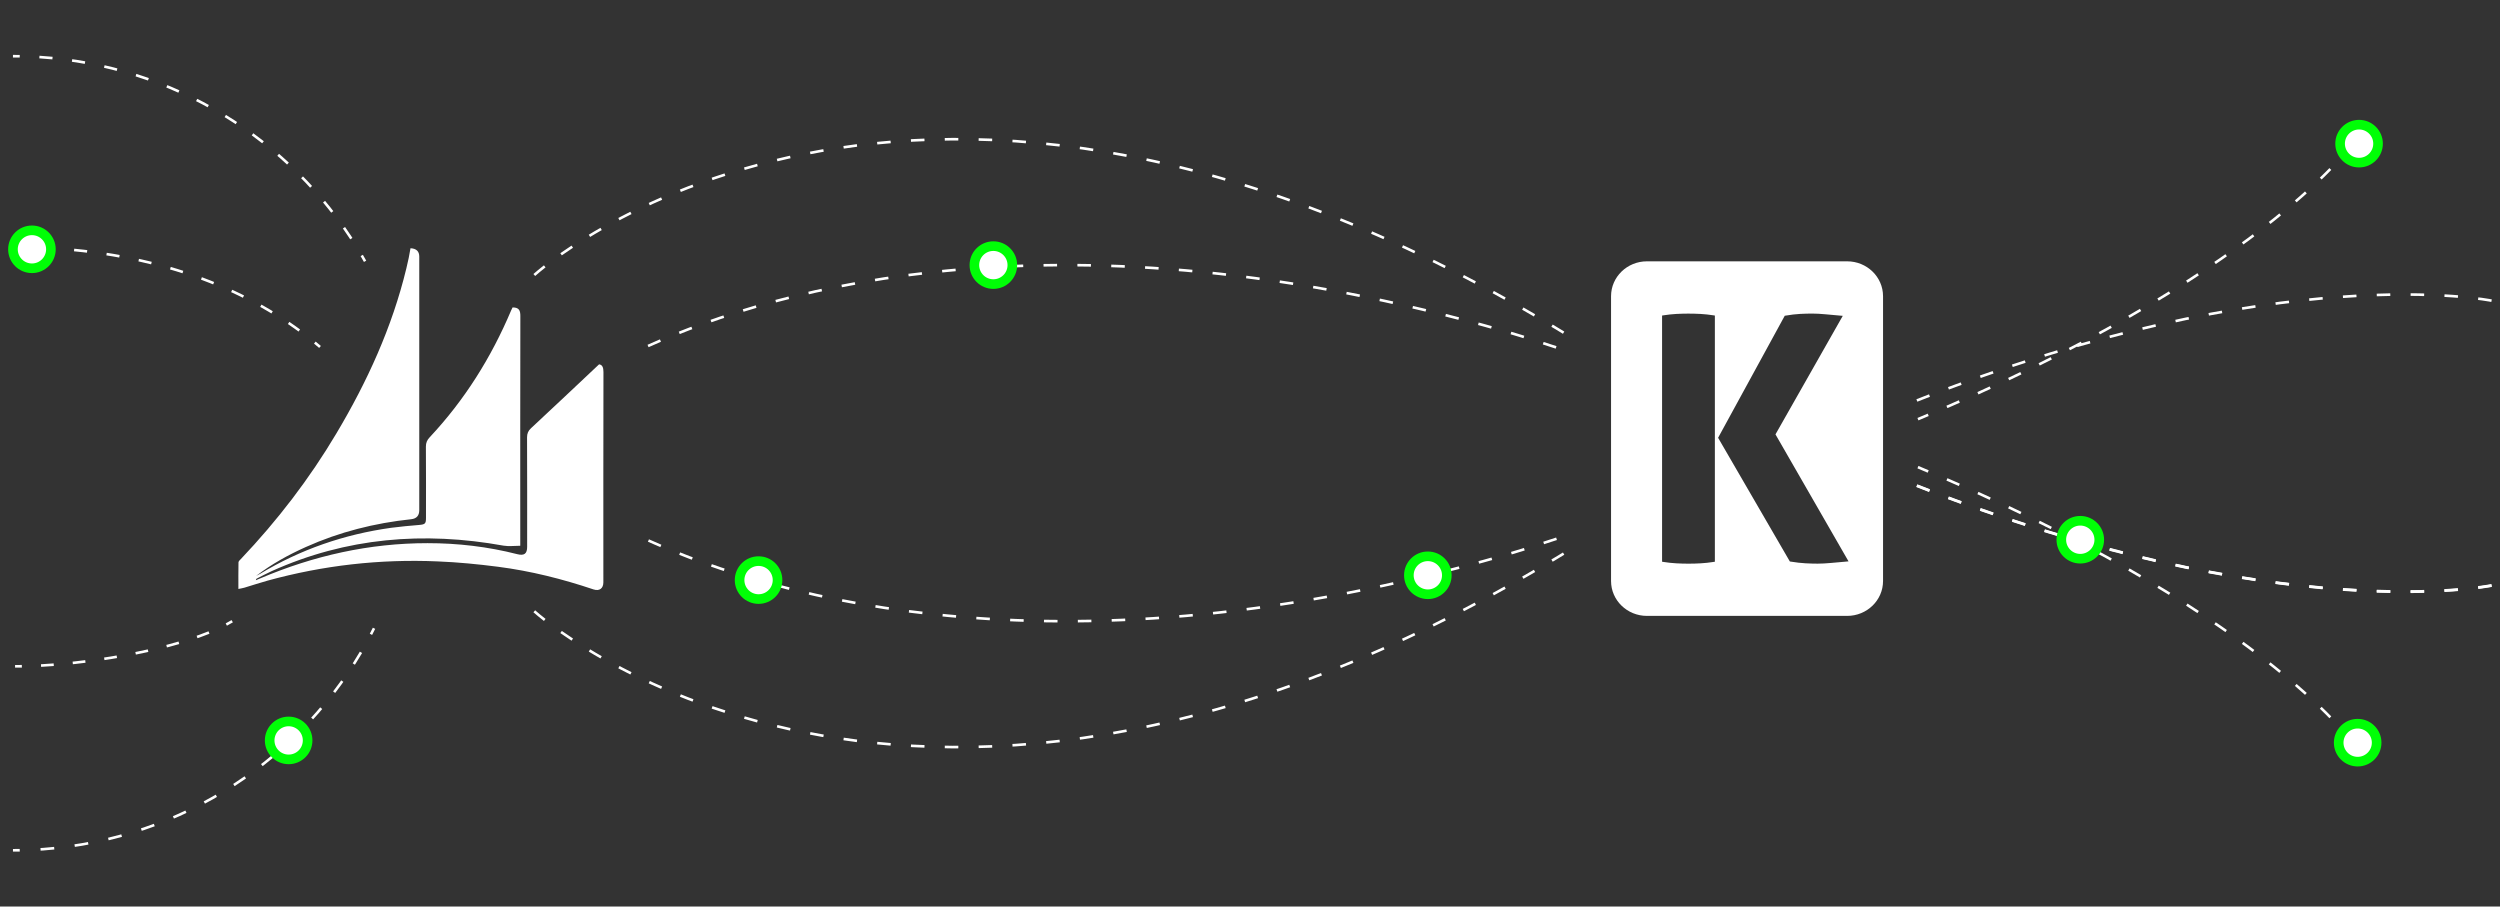 <?xml version="1.0" encoding="UTF-8"?><svg id="a" xmlns="http://www.w3.org/2000/svg" width="1063.16" height="385.51" viewBox="0 0 1063.16 385.51"><rect x="0" y="0" width="1063.16" height="385.51" fill="#333333" stroke="none"/><path id="b" d="M218.02,130.74c2.74,0,3.27,1.33,3.27,3.65-.08,31.51-.04,63.03-.04,94.54v3.16c-2.47,0-4.83.34-7.08-.04-33.95-6.13-66.87-3.46-98.58,10.81-2.17.99-4.26,2.09-6.43,3.2-.19.08-.3.27-.34.69.65-.27,1.29-.53,1.9-.8,22.76-9.67,46.4-14.96,71.1-14.96,12.86,0,25.61,1.48,38.14,4.68,2.97.76,4.22-.19,4.22-3.12,0-15.53.04-31.02-.04-46.55,0-1.64.46-2.74,1.67-3.88,9.59-8.91,19.14-17.93,28.96-27.18,1.41.19,1.86,1.37,1.86,3.31-.08,29.8-.04,59.6-.04,89.4,0,2.59-1.67,3.84-4.19,3.01-13.25-4.45-26.72-7.84-40.57-9.63-8.53-1.1-17.09-1.94-25.69-2.28-24.51-1.07-48.68,1.67-72.35,8.18-3.27.91-6.51,1.98-9.78,2.97-.76.23-1.52.34-2.63.57,0-3.96-.04-7.65.04-11.3,0-.49.61-1.03,1.03-1.45,15.49-16.33,29.12-34.06,40.61-53.4,13.13-22.04,23.71-45.18,29.76-70.22.34-1.45.69-2.93.99-4.38.27-1.37.53-2.78.76-4.15q3.73.19,3.73,3.54v107.86q0,3.46-3.43,3.84c-15.53,1.64-30.49,5.4-44.76,11.8-7.5,3.35-14.65,7.31-21.2,12.33.53-.3,1.1-.57,1.64-.88,17.24-10.43,35.89-16.82,55.8-19.6,4-.53,7.99-.88,12.03-1.22,2.4-.23,2.78-.57,2.78-2.97,0-10.12.04-20.25-.04-30.33,0-1.64.49-2.78,1.6-3.96,14.88-15.87,26.22-33.99,34.67-54.01.23-.49.46-.91.61-1.26Z" fill="#fff" stroke-width="0"/><g id="c"><path d="M227.22,116.95s159.76-146.05,440.72,26.34" fill="none" stroke="#fff" stroke-dasharray="0 0 5.76 8.64" stroke-miterlimit="10" stroke-width="1.12"/><path d="M1000.54,61.09s-41.28,57.65-184.91,117.17" fill="none" stroke="#fff" stroke-dasharray="0 0 5.76 8.64" stroke-miterlimit="10" stroke-width="1.12"/><path d="M275.59,147.14c55.28-24.83,177.34-59.73,363.67-6.51,10.1,2.88,21.16,6.83,30.72,9.68" fill="none" stroke="#fff" stroke-dasharray="0 0 5.76 8.64" stroke-miterlimit="10" stroke-width="1.12"/><path d="M1059.57,127.87s-90.12-18.47-244.74,42.57" fill="none" stroke="#fff" stroke-dasharray="0 0 5.76 8.64" stroke-miterlimit="10" stroke-width="1.12"/><path d="M1059.57,248.93s-90.12,18.47-244.74-42.57" fill="none" stroke="#fff" stroke-dasharray="0 0 5.76 8.64" stroke-miterlimit="10" stroke-width="1.12"/></g><g id="d"><path d="M227.22,259.96s159.76,146.05,440.72-26.34" fill="none" stroke="#fff" stroke-dasharray="0 0 5.76 8.64" stroke-miterlimit="10" stroke-width="1.12"/><path d="M1000.54,315.83s-41.28-57.65-184.91-117.17" fill="none" stroke="#fff" stroke-dasharray="0 0 5.76 8.64" stroke-miterlimit="10" stroke-width="1.12"/><path d="M275.76,229.86c55.36,24.82,177.36,59.6,363.5,6.43,10.1-2.88,21.16-6.83,30.72-9.68" fill="none" stroke="#fff" stroke-dasharray="0 0 5.76 8.64" stroke-miterlimit="10" stroke-width="1.12"/><path d="M1059.57,249.05s-90.12,18.47-244.74-42.57" fill="none" stroke="#fff" stroke-dasharray="0 0 5.76 8.64" stroke-miterlimit="10" stroke-width="1.12"/></g><g id="e"><path d="M159.06,267.18c-.43.86-.86,1.72-1.31,2.57" fill="none" stroke="#fff" stroke-miterlimit="10" stroke-width="1.12"/><path d="M153.51,277.41c-28.46,48.4-80.59,81.56-140.74,84.04" fill="none" stroke="#fff" stroke-dasharray="0 0 5.84 8.76" stroke-miterlimit="10" stroke-width="1.12"/><path d="M8.39,361.58c-.96.02-1.92.02-2.88.02" fill="none" stroke="#fff" stroke-miterlimit="10" stroke-width="1.12"/><path d="M5.51,23.9c.96,0,1.92,0,2.88.02" fill="none" stroke="#fff" stroke-miterlimit="10" stroke-width="1.12"/><path d="M16.76,24.26c57.19,3.67,106.73,35.1,134.91,80.78" fill="none" stroke="#fff" stroke-dasharray="0 0 5.58 8.38" stroke-miterlimit="10" stroke-width="1.12"/><path d="M153.83,108.63c.48.83.96,1.66,1.43,2.5" fill="none" stroke="#fff" stroke-miterlimit="10" stroke-width="1.12"/><path d="M98.75,264.18c-.8.48-1.63.95-2.51,1.41" fill="none" stroke="#fff" stroke-miterlimit="10" stroke-width="1.12"/><path d="M88.87,268.99c-20.39,8.24-52.16,13.36-75.52,14.24" fill="none" stroke="#fff" stroke-dasharray="0 0 5.41 8.12" stroke-miterlimit="10" stroke-width="1.12"/><path d="M9.29,283.34c-.98.02-1.94.02-2.88.02" fill="none" stroke="#fff" stroke-miterlimit="10" stroke-width="1.12"/><path d="M6.41,105.13c.96,0,1.93,0,2.88.02" fill="none" stroke="#fff" stroke-miterlimit="10" stroke-width="1.12"/><path d="M17.64,105.36c48.68,2.02,86.54,17.14,113,37.72" fill="none" stroke="#fff" stroke-dasharray="0 0 5.56 8.35" stroke-miterlimit="10" stroke-width="1.12"/><path d="M133.89,145.69c.74.61,1.48,1.23,2.2,1.85" fill="none" stroke="#fff" stroke-miterlimit="10" stroke-width="1.12"/></g><path id="f" d="M785.51,111.13h-85.11c-8.44,0-15.28,6.64-15.28,14.83v121.13c0,8.19,6.84,14.83,15.28,14.83h85.11c8.44,0,15.28-6.64,15.28-14.83v-121.13c0-8.19-6.84-14.83-15.28-14.83ZM729.27,238.88l-.64.1c-1.82.29-3.63.48-5.38.58-1.74.1-3.5.15-5.2.15s-3.46-.05-5.21-.15c-1.75-.1-3.56-.29-5.38-.58l-.64-.1v-104.69l.64-.1c1.81-.29,3.62-.48,5.38-.58,3.32-.18,6.7-.2,10.41,0,1.76.1,3.57.3,5.38.58l.64.1v104.69ZM784.93,238.84c-2.2.19-4.32.38-6.37.57-2.09.19-3.97.29-5.59.29-1.52,0-3.24-.05-5.13-.15-1.87-.1-4-.34-6.32-.72l-.36-.06-30.51-52.6,28.34-51.89.36-.06c2.21-.38,4.29-.63,6.19-.73,1.93-.1,3.6-.14,5.13-.14,1.64,0,3.5.1,5.52.29,2.01.19,4.11.38,6.3.57l1.18.1-28.62,50.41,31.07,54.01-1.19.1Z" fill="#fff" stroke-width="0"/><g id="g"><circle cx="422.44" cy="112.74" r="8.07" fill="#fff" stroke="#00ff06" stroke-miterlimit="10" stroke-width="4.09"/><circle cx="13.58" cy="106.02" r="8.07" fill="#fff" stroke="#00ff06" stroke-miterlimit="10" stroke-width="4.09"/><circle cx="122.75" cy="314.87" r="8.07" fill="#fff" stroke="#00ff06" stroke-miterlimit="10" stroke-width="4.09"/><circle cx="607.21" cy="244.65" r="8.07" fill="#fff" stroke="#00ff06" stroke-miterlimit="10" stroke-width="4.09"/><circle cx="322.59" cy="246.69" r="8.07" fill="#fff" stroke="#00ff06" stroke-miterlimit="10" stroke-width="4.09"/><circle cx="884.67" cy="229.53" r="8.07" fill="#fff" stroke="#00ff06" stroke-miterlimit="10" stroke-width="4.09"/><circle cx="1002.63" cy="315.83" r="8.07" fill="#fff" stroke="#00ff06" stroke-miterlimit="10" stroke-width="4.09"/><circle cx="1003.23" cy="61.09" r="8.07" fill="#fff" stroke="#00ff06" stroke-miterlimit="10" stroke-width="4.09"/></g></svg>